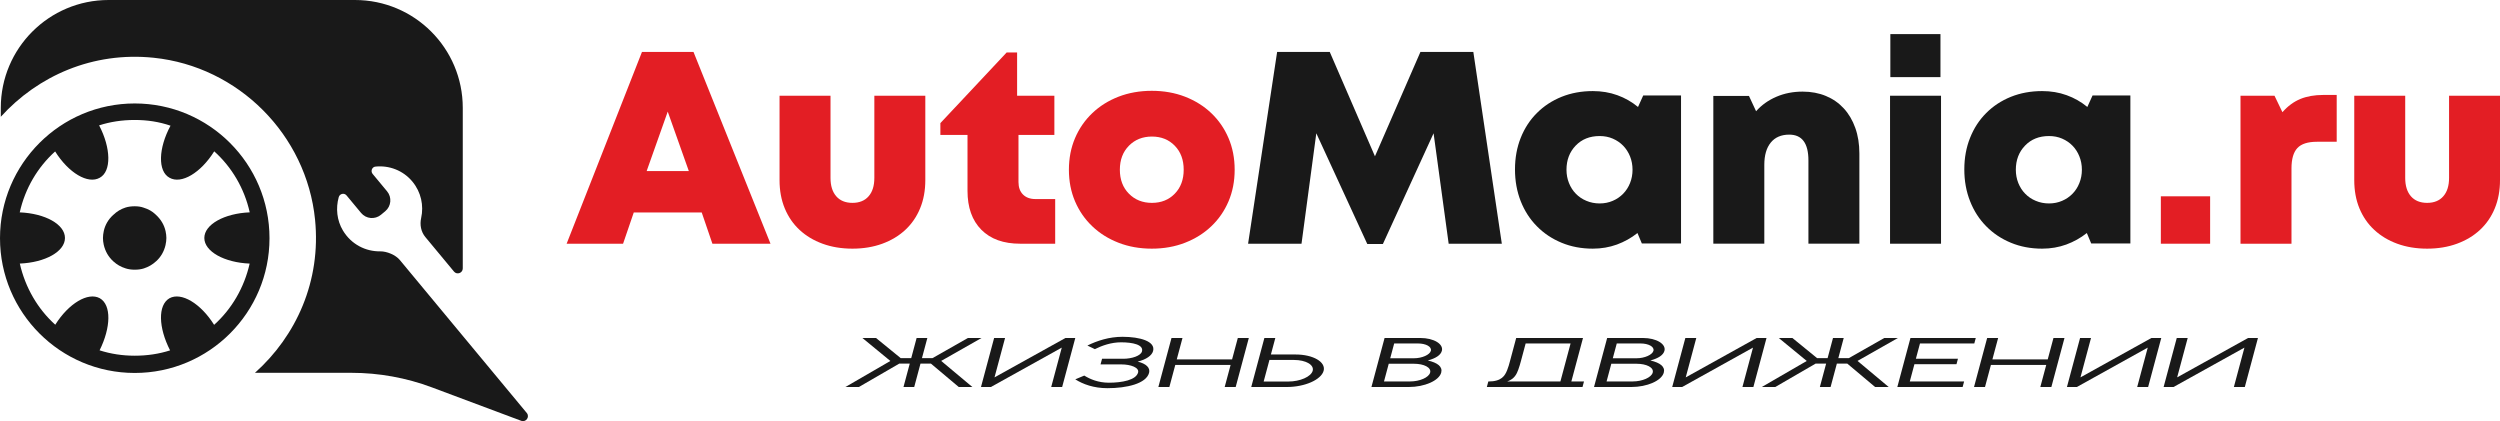 <?xml version="1.0" encoding="utf-8"?>
<!-- Generator: Adobe Illustrator 25.1.0, SVG Export Plug-In . SVG Version: 6.00 Build 0)  -->
<svg version="1.1" id="Слой_1" xmlns="http://www.w3.org/2000/svg" xmlns:xlink="http://www.w3.org/1999/xlink" x="0px" y="0px"
	 width="279px" height="47px" viewBox="0 0 279 47" style="enable-background:new 0 0 279 47;" xml:space="preserve">
<style type="text/css">
	.st0{fill:#191919;}
	.st1{fill:#E31E24;}
</style>
<g>
	<path class="st0" d="M51.644,37.481l-7.028-8.47c-0.469-0.565-1.451-0.971-2.184-0.96
		c-1.617,0.024-3.229-0.77-4.164-2.33c-0.673-1.122-0.813-2.487-0.464-3.721
		c0.111-0.391,0.609-0.505,0.869-0.193c0.445,0.536,1.086,1.309,1.625,1.958
		c0.556,0.67,1.548,0.76,2.218,0.204l0.477-0.396
		c0.67-0.556,0.762-1.55,0.206-2.22l-1.613-1.944
		c-0.25-0.302-0.075-0.778,0.315-0.817c1.516-0.154,3.075,0.41,4.122,1.672
		c0.975,1.175,1.285,2.681,0.978,4.064c-0.167,0.751-0.023,1.537,0.469,2.129
		l3.195,3.85c0.331,0.399,0.98,0.165,0.98-0.354V12.03
		C51.644,5.386,46.258,0,39.614,0H12.12C5.475,0,0.089,5.386,0.089,12.03v1.002
		c4.137-4.564,10.261-7.289,17.063-6.586c9.463,0.978,17.056,8.597,18.008,18.063
		c0.687,6.833-2.09,12.973-6.708,17.097h10.768c3.067,0,6.11,0.551,8.983,1.626
		l9.964,3.729c0.532,0.199,0.983-0.436,0.621-0.873L51.644,37.481z"/>
	<g>
		<path class="st0" d="M15.038,11.546C6.737,11.546,0,18.283,0,26.584
			s6.737,15.038,15.038,15.038s15.038-6.737,15.038-15.038
			S23.339,11.546,15.038,11.546z M23.9,36.249
			c-0.001,0.001-0.003,0.002-0.004,0.003c-1.497-2.392-3.666-3.686-4.98-2.969
			c-1.313,0.756-1.242,3.274,0.066,5.819c-1.236,0.396-2.55,0.595-3.944,0.595
			c-1.361,0-2.683-0.2-3.924-0.6c1.267-2.544,1.338-5.059,0.025-5.815
			c-1.312-0.715-3.475,0.574-4.972,2.958c-1.955-1.759-3.351-4.153-3.955-6.825
			c2.841-0.121,5.038-1.345,5.038-2.857c0-1.513-2.201-2.739-5.046-2.857
			c0-0.001,0-0.003,0-0.005c0.599-2.677,1.996-5.033,3.949-6.796
			c1.497,2.396,3.669,3.692,4.984,2.934c1.317-0.718,1.244-3.324-0.075-5.842
			c0.001-0,0.002-0.001,0.004-0.002c1.243-0.401,2.567-0.601,3.97-0.601
			c1.398,0,2.716,0.2,3.994,0.638c-1.361,2.518-1.435,5.089-0.117,5.807
			c1.318,0.759,3.496-0.542,4.994-2.946c1.96,1.763,3.361,4.125,3.961,6.808
			c0,0.001,0,0.001,0,0.002c-2.817,0.113-5.066,1.343-5.066,2.86
			c0,1.515,2.245,2.743,5.058,2.859C27.257,32.094,25.859,34.49,23.9,36.249z"/>
		<path class="st0" d="M17.352,23.926c-0.362-0.34-0.755-0.576-1.357-0.763
			c-0.283-0.097-0.591-0.143-0.968-0.143c-0.389,0-0.729,0.049-1.023,0.143
			c-0.506,0.166-0.934,0.408-1.393,0.848c-0.518,0.466-0.876,1.087-1.027,1.756
			c-0.061,0.282-0.093,0.556-0.093,0.793c0,0.25,0.028,0.494,0.085,0.752
			c0.162,0.722,0.529,1.369,1.072,1.856c0.392,0.358,0.836,0.619,1.373,0.784
			c0.301,0.097,0.639,0.146,1.007,0.146c0.393,0,0.733-0.049,1.025-0.142
			c0.518-0.17,0.968-0.424,1.392-0.819c0.506-0.455,0.875-1.103,1.027-1.785
			c0.066-0.306,0.096-0.551,0.096-0.792c0-0.228-0.034-0.502-0.088-0.756
			C18.321,25.096,17.962,24.477,17.352,23.926z"/>
	</g>
</g>
<g>
	<path class="st1" d="M78.312,23.71h-7.583l-1.194,3.488h-6.299l8.409-21.404h5.749
		l8.594,21.404h-6.484L78.312,23.71z M74.519,12.456l-2.354,6.638h4.709
		L74.519,12.456z"/>
	<path class="st1" d="M95.132,27.75c-1.224,0-2.335-0.186-3.334-0.552
		s-1.856-0.879-2.569-1.544c-0.713-0.664-1.265-1.465-1.651-2.403
		c-0.388-0.938-0.581-1.988-0.581-3.146v-9.422h5.688v9.173
		c0,0.879,0.215,1.563,0.642,2.051c0.427,0.488,1.028,0.733,1.805,0.733
		c0.774,0,1.375-0.244,1.802-0.733c0.43-0.488,0.642-1.172,0.642-2.051v-9.173
		h5.688v9.422c0,1.158-0.193,2.208-0.581,3.146
		c-0.386,0.938-0.938,1.739-1.651,2.403s-1.57,1.177-2.567,1.544
		C97.464,27.564,96.355,27.75,95.132,27.75z"/>
	<path class="st1" d="M117.759,22.216v4.982h-3.913c-1.856,0-3.299-0.518-4.328-1.558
		c-1.031-1.04-1.544-2.486-1.544-4.342V15.06h-3.028v-1.319l7.4-7.889h1.163
		v4.831h4.159v4.377h-4.005v5.256c0,0.591,0.166,1.055,0.503,1.392
		c0.337,0.337,0.801,0.508,1.392,0.508H117.759z"/>
	<path class="st1" d="M128.54,27.75c-1.343,0-2.581-0.22-3.71-0.659
		c-1.131-0.44-2.108-1.05-2.931-1.837c-0.825-0.782-1.465-1.71-1.924-2.779
		c-0.457-1.07-0.686-2.247-0.686-3.532s0.23-2.462,0.686-3.532
		c0.459-1.075,1.099-1.998,1.924-2.784c0.823-0.786,1.8-1.397,2.931-1.837
		c1.128-0.435,2.367-0.655,3.71-0.655c1.343,0,2.579,0.22,3.707,0.655
		c1.131,0.44,2.108,1.05,2.933,1.837c0.823,0.786,1.465,1.71,1.922,2.784
		c0.457,1.07,0.686,2.247,0.686,3.532s-0.23,2.462-0.686,3.532
		c-0.457,1.07-1.099,1.998-1.922,2.779c-0.825,0.786-1.802,1.397-2.933,1.837
		C131.119,27.53,129.883,27.75,128.54,27.75z M128.554,22.641
		c1.04,0,1.89-0.342,2.552-1.026c0.664-0.679,0.994-1.573,0.994-2.672
		c0-1.104-0.33-1.993-0.994-2.677c-0.662-0.684-1.512-1.026-2.552-1.026
		s-1.895,0.342-2.569,1.026c-0.672,0.684-1.009,1.573-1.009,2.677
		c0,1.099,0.337,1.993,1.009,2.672C126.659,22.299,127.514,22.641,128.554,22.641z"/>
	<path class="st0" d="M161.671,27.198l-1.683-12.324l-5.656,12.353h-1.744l-5.688-12.353
		l-1.651,12.324h-5.962l3.241-21.404h5.871l5.046,11.65l5.075-11.65h5.903
		l3.18,21.404H161.671z"/>
	<path class="st0" d="M187.603,10.654v16.515h-4.374l-0.488-1.163
		c-0.694,0.552-1.458,0.977-2.293,1.285c-0.835,0.303-1.734,0.459-2.691,0.459
		c-1.265,0-2.425-0.22-3.485-0.659s-1.978-1.05-2.752-1.837
		c-0.777-0.782-1.377-1.714-1.805-2.794c-0.427-1.084-0.642-2.266-0.642-3.551
		s0.215-2.462,0.642-3.532c0.427-1.07,1.028-1.993,1.805-2.765
		c0.774-0.777,1.692-1.377,2.752-1.807c1.06-0.425,2.22-0.64,3.485-0.64
		c0.979,0,1.89,0.151,2.738,0.459c0.845,0.303,1.614,0.742,2.308,1.314
		l0.581-1.285H187.603z M178.52,22.704c0.53,0,1.018-0.098,1.468-0.293
		c0.449-0.19,0.835-0.459,1.163-0.796c0.325-0.332,0.581-0.733,0.764-1.192
		c0.183-0.459,0.276-0.952,0.276-1.48c0-0.532-0.093-1.026-0.276-1.485
		c-0.183-0.459-0.44-0.855-0.764-1.192c-0.327-0.337-0.713-0.601-1.163-0.796
		c-0.449-0.195-0.938-0.288-1.468-0.288c-1.101,0-1.993,0.357-2.677,1.07
		c-0.681,0.713-1.023,1.607-1.023,2.691c0,0.528,0.093,1.021,0.276,1.48
		s0.437,0.86,0.764,1.192c0.325,0.337,0.718,0.606,1.177,0.796
		C177.497,22.606,177.991,22.704,178.52,22.704z"/>
	<path class="st0" d="M201.175,10.224c0.957,0,1.827,0.166,2.599,0.488
		c0.777,0.322,1.441,0.786,1.988,1.382c0.552,0.596,0.982,1.324,1.285,2.174
		c0.308,0.855,0.459,1.807,0.459,2.867v10.062h-5.686v-9.295
		c0-1.915-0.713-2.877-2.139-2.877c-0.899,0-1.587,0.298-2.066,0.889
		c-0.479,0.591-0.718,1.417-0.718,2.476v8.807h-5.69V10.703h3.976l0.796,1.71
		c0.611-0.689,1.363-1.226,2.247-1.607C199.114,10.42,200.095,10.224,201.175,10.224
		z"/>
	<path class="st0" d="M210.929,10.683h5.69v16.515h-5.69V10.683z M210.963,3.806h5.593
		v4.801h-5.593V3.806z"/>
	<path class="st0" d="M237.75,10.654v16.515h-4.372l-0.488-1.163
		c-0.694,0.552-1.46,0.977-2.296,1.285c-0.835,0.303-1.734,0.459-2.691,0.459
		c-1.265,0-2.428-0.22-3.488-0.659s-1.978-1.05-2.75-1.837
		c-0.777-0.782-1.377-1.714-1.802-2.794c-0.43-1.084-0.645-2.266-0.645-3.551
		s0.215-2.462,0.645-3.532c0.425-1.07,1.026-1.993,1.802-2.765
		c0.772-0.777,1.69-1.377,2.75-1.807c1.06-0.425,2.222-0.64,3.488-0.64
		c0.977,0,1.89,0.151,2.735,0.459c0.845,0.303,1.617,0.742,2.31,1.314
		l0.581-1.285H237.75z M228.67,22.704c0.528,0,1.016-0.098,1.465-0.293
		c0.449-0.19,0.835-0.459,1.163-0.796c0.327-0.332,0.581-0.733,0.762-1.192
		c0.186-0.459,0.278-0.952,0.278-1.48c0-0.532-0.093-1.026-0.278-1.485
		c-0.181-0.459-0.435-0.855-0.762-1.192c-0.327-0.337-0.713-0.601-1.163-0.796
		c-0.449-0.195-0.938-0.288-1.465-0.288c-1.104,0-1.993,0.357-2.677,1.07
		c-0.684,0.713-1.026,1.607-1.026,2.691c0,0.528,0.093,1.021,0.274,1.48
		c0.186,0.459,0.44,0.86,0.767,1.192c0.327,0.337,0.718,0.606,1.177,0.796
		C227.644,22.606,228.137,22.704,228.67,22.704z"/>
	<path class="st1" d="M241.15,21.908h5.5v5.29h-5.5V21.908z"/>
	<path class="st1" d="M260.776,10.595v5.226h-2.203c-1.021,0-1.749,0.234-2.188,0.703
		c-0.435,0.469-0.655,1.221-0.655,2.262v8.411h-5.69V10.683h3.795l0.884,1.837
		c0.591-0.674,1.255-1.163,1.988-1.47c0.733-0.303,1.592-0.454,2.569-0.454
		H260.776z"/>
	<path class="st1" d="M270.867,27.75c-1.226,0-2.335-0.186-3.336-0.552
		c-0.996-0.366-1.851-0.879-2.564-1.544c-0.718-0.664-1.265-1.465-1.656-2.403
		c-0.386-0.938-0.576-1.988-0.576-3.146v-9.422h5.686v9.173
		c0,0.879,0.215,1.563,0.64,2.051c0.43,0.488,1.031,0.733,1.807,0.733
		c0.772,0,1.377-0.244,1.802-0.733c0.43-0.488,0.645-1.172,0.645-2.051v-9.173H279
		v9.422c0,1.158-0.195,2.208-0.581,3.146c-0.386,0.938-0.938,1.739-1.651,2.403
		c-0.713,0.664-1.568,1.177-2.569,1.544
		C273.202,27.564,272.088,27.75,270.867,27.75z"/>
</g>
<g>
	<path class="st0" d="M103.492,37.719l-0.603,2.252h1.17l3.961-2.252h1.519l-4.503,2.559
		l3.479,2.911H106.996l-3.101-2.608h-1.17l-0.699,2.608h-1.197l0.699-2.608h-1.175
		l-4.502,2.608h-1.502l5.014-2.906l-3.12-2.564h1.519l2.762,2.252h1.167
		l0.603-2.252H103.492z"/>
	<path class="st0" d="M118.536,43.19h-1.221l1.178-4.396l-7.909,4.396h-1.106l1.466-5.471
		h1.221l-1.178,4.396l7.916-4.396h1.099L118.536,43.19z"/>
	<path class="st0" d="M125.271,37.587c1.946,0,3.704,0.503,3.414,1.587
		c-0.135,0.503-0.764,0.948-1.721,1.182c0.954,0.23,1.424,0.694,1.273,1.255
		c-0.323,1.206-2.488,1.71-4.647,1.71c-1.534,0-2.729-0.444-3.59-0.987
		l1.004-0.42c0.662,0.41,1.572,0.796,2.749,0.796
		c1.458,0,3.031-0.293,3.258-1.138c0.149-0.557-0.835-0.904-1.856-0.904h-2.335
		l0.169-0.63h2.371c0.94,0,1.95-0.322,2.085-0.825
		c0.2-0.747-1.043-1.011-2.34-1.011c-1.099,0-2.128,0.366-2.92,0.762
		l-0.833-0.401C122.446,38.022,123.783,37.587,125.271,37.587z"/>
	<path class="st0" d="M131.966,37.719l-0.64,2.389h6.174l0.64-2.389h1.228l-1.466,5.471
		H136.675l0.661-2.467h-6.174l-0.661,2.467h-1.228l1.466-5.471H131.966z"/>
	<path class="st0" d="M144.581,39.561c1.968,0,3.4,0.835,3.137,1.817
		c-0.268,1.001-2.102,1.812-4.11,1.812h-3.969l1.466-5.471h1.221l-0.493,1.841
		H144.581z M143.772,42.579c1.319,0,2.548-0.542,2.725-1.202
		c0.177-0.659-0.761-1.206-2.08-1.206h-2.748l-0.645,2.408H143.772z"/>
	<path class="st0" d="M160.839,41.583c-0.24,0.894-1.842,1.607-3.628,1.607h-4.159
		l1.466-5.471h3.991c1.519,0,2.603,0.684,2.403,1.431
		c-0.13,0.484-0.684,0.84-1.571,1.079
		C160.447,40.484,161.014,40.928,160.839,41.583z M157.813,39.981
		c0.884,0,1.752-0.386,1.871-0.83c0.122-0.454-0.545-0.821-1.446-0.821h-2.647
		l-0.442,1.651H157.813z M154.453,42.574c0.97,0,1.94-0.005,2.91-0.005
		c1.082,0,2.095-0.444,2.24-0.987c0.152-0.567-0.691-0.987-1.797-0.987h-2.823
		L154.453,42.574z"/>
	<path class="st0" d="M176.773,42.574l-0.165,0.615h-1.228l0,0h-8.228l0,0h-1.221l0.165-0.615
		c1.503,0.005,1.858-0.664,2.102-1.265c0.134-0.327,0.222-0.655,0.308-0.977
		l0.7-2.613h7.456l-1.301,4.855H176.773z M174.14,42.574l1.137-4.245h-5.014
		l-0.537,2.003c-0.084,0.313-0.175,0.625-0.29,0.938
		c-0.172,0.449-0.39,1.001-1.234,1.304H174.14z"/>
	<path class="st0" d="M185.679,41.583c-0.24,0.894-1.842,1.607-3.628,1.607h-4.159
		l1.466-5.471h3.991c1.519,0,2.603,0.684,2.403,1.431
		c-0.13,0.484-0.684,0.84-1.571,1.079
		C185.287,40.484,185.855,40.928,185.679,41.583z M182.653,39.981
		c0.884,0,1.752-0.386,1.871-0.83c0.122-0.454-0.545-0.821-1.446-0.821h-2.647
		l-0.442,1.651H182.653z M179.293,42.574c0.97,0,1.94-0.005,2.91-0.005
		c1.082,0,2.095-0.444,2.24-0.987c0.152-0.567-0.691-0.987-1.797-0.987h-2.823
		L179.293,42.574z"/>
	<path class="st0" d="M195.677,43.19h-1.221l1.178-4.396l-7.909,4.396h-1.106l1.466-5.471
		h1.221l-1.178,4.396l7.916-4.396h1.099L195.677,43.19z"/>
	<path class="st0" d="M205.759,37.719l-0.603,2.252h1.167l3.964-2.252h1.519l-4.506,2.559
		l3.479,2.911h-1.519l-3.101-2.608h-1.167l-0.699,2.608h-1.197l0.699-2.608h-1.177
		l-4.499,2.608h-1.504l5.019-2.906l-3.123-2.564h1.519l2.762,2.252h1.167
		l0.603-2.252H205.759z"/>
	<path class="st0" d="M220.496,37.719l-0.164,0.611h-6.062l-0.457,1.705h4.694
		l-0.164,0.611h-4.694l-0.516,1.925h6.062l-0.166,0.62h-7.288l1.466-5.471H220.496
		z"/>
	<path class="st0" d="M222.992,37.719l-0.64,2.389h6.174l0.64-2.389h1.231l-1.466,5.471
		h-1.231l0.661-2.467h-6.174l-0.661,2.467h-1.226l1.466-5.471H222.992z"/>
	<path class="st0" d="M239.731,43.19h-1.221l1.178-4.396l-7.914,4.396h-1.104l1.466-5.471
		h1.221l-1.178,4.396l7.919-4.396h1.099L239.731,43.19z"/>
	<path class="st0" d="M250.521,43.19h-1.221l1.178-4.396l-7.914,4.396h-1.104l1.466-5.471
		h1.221l-1.178,4.396l7.919-4.396h1.099L250.521,43.19z"/>
</g>
</svg>
